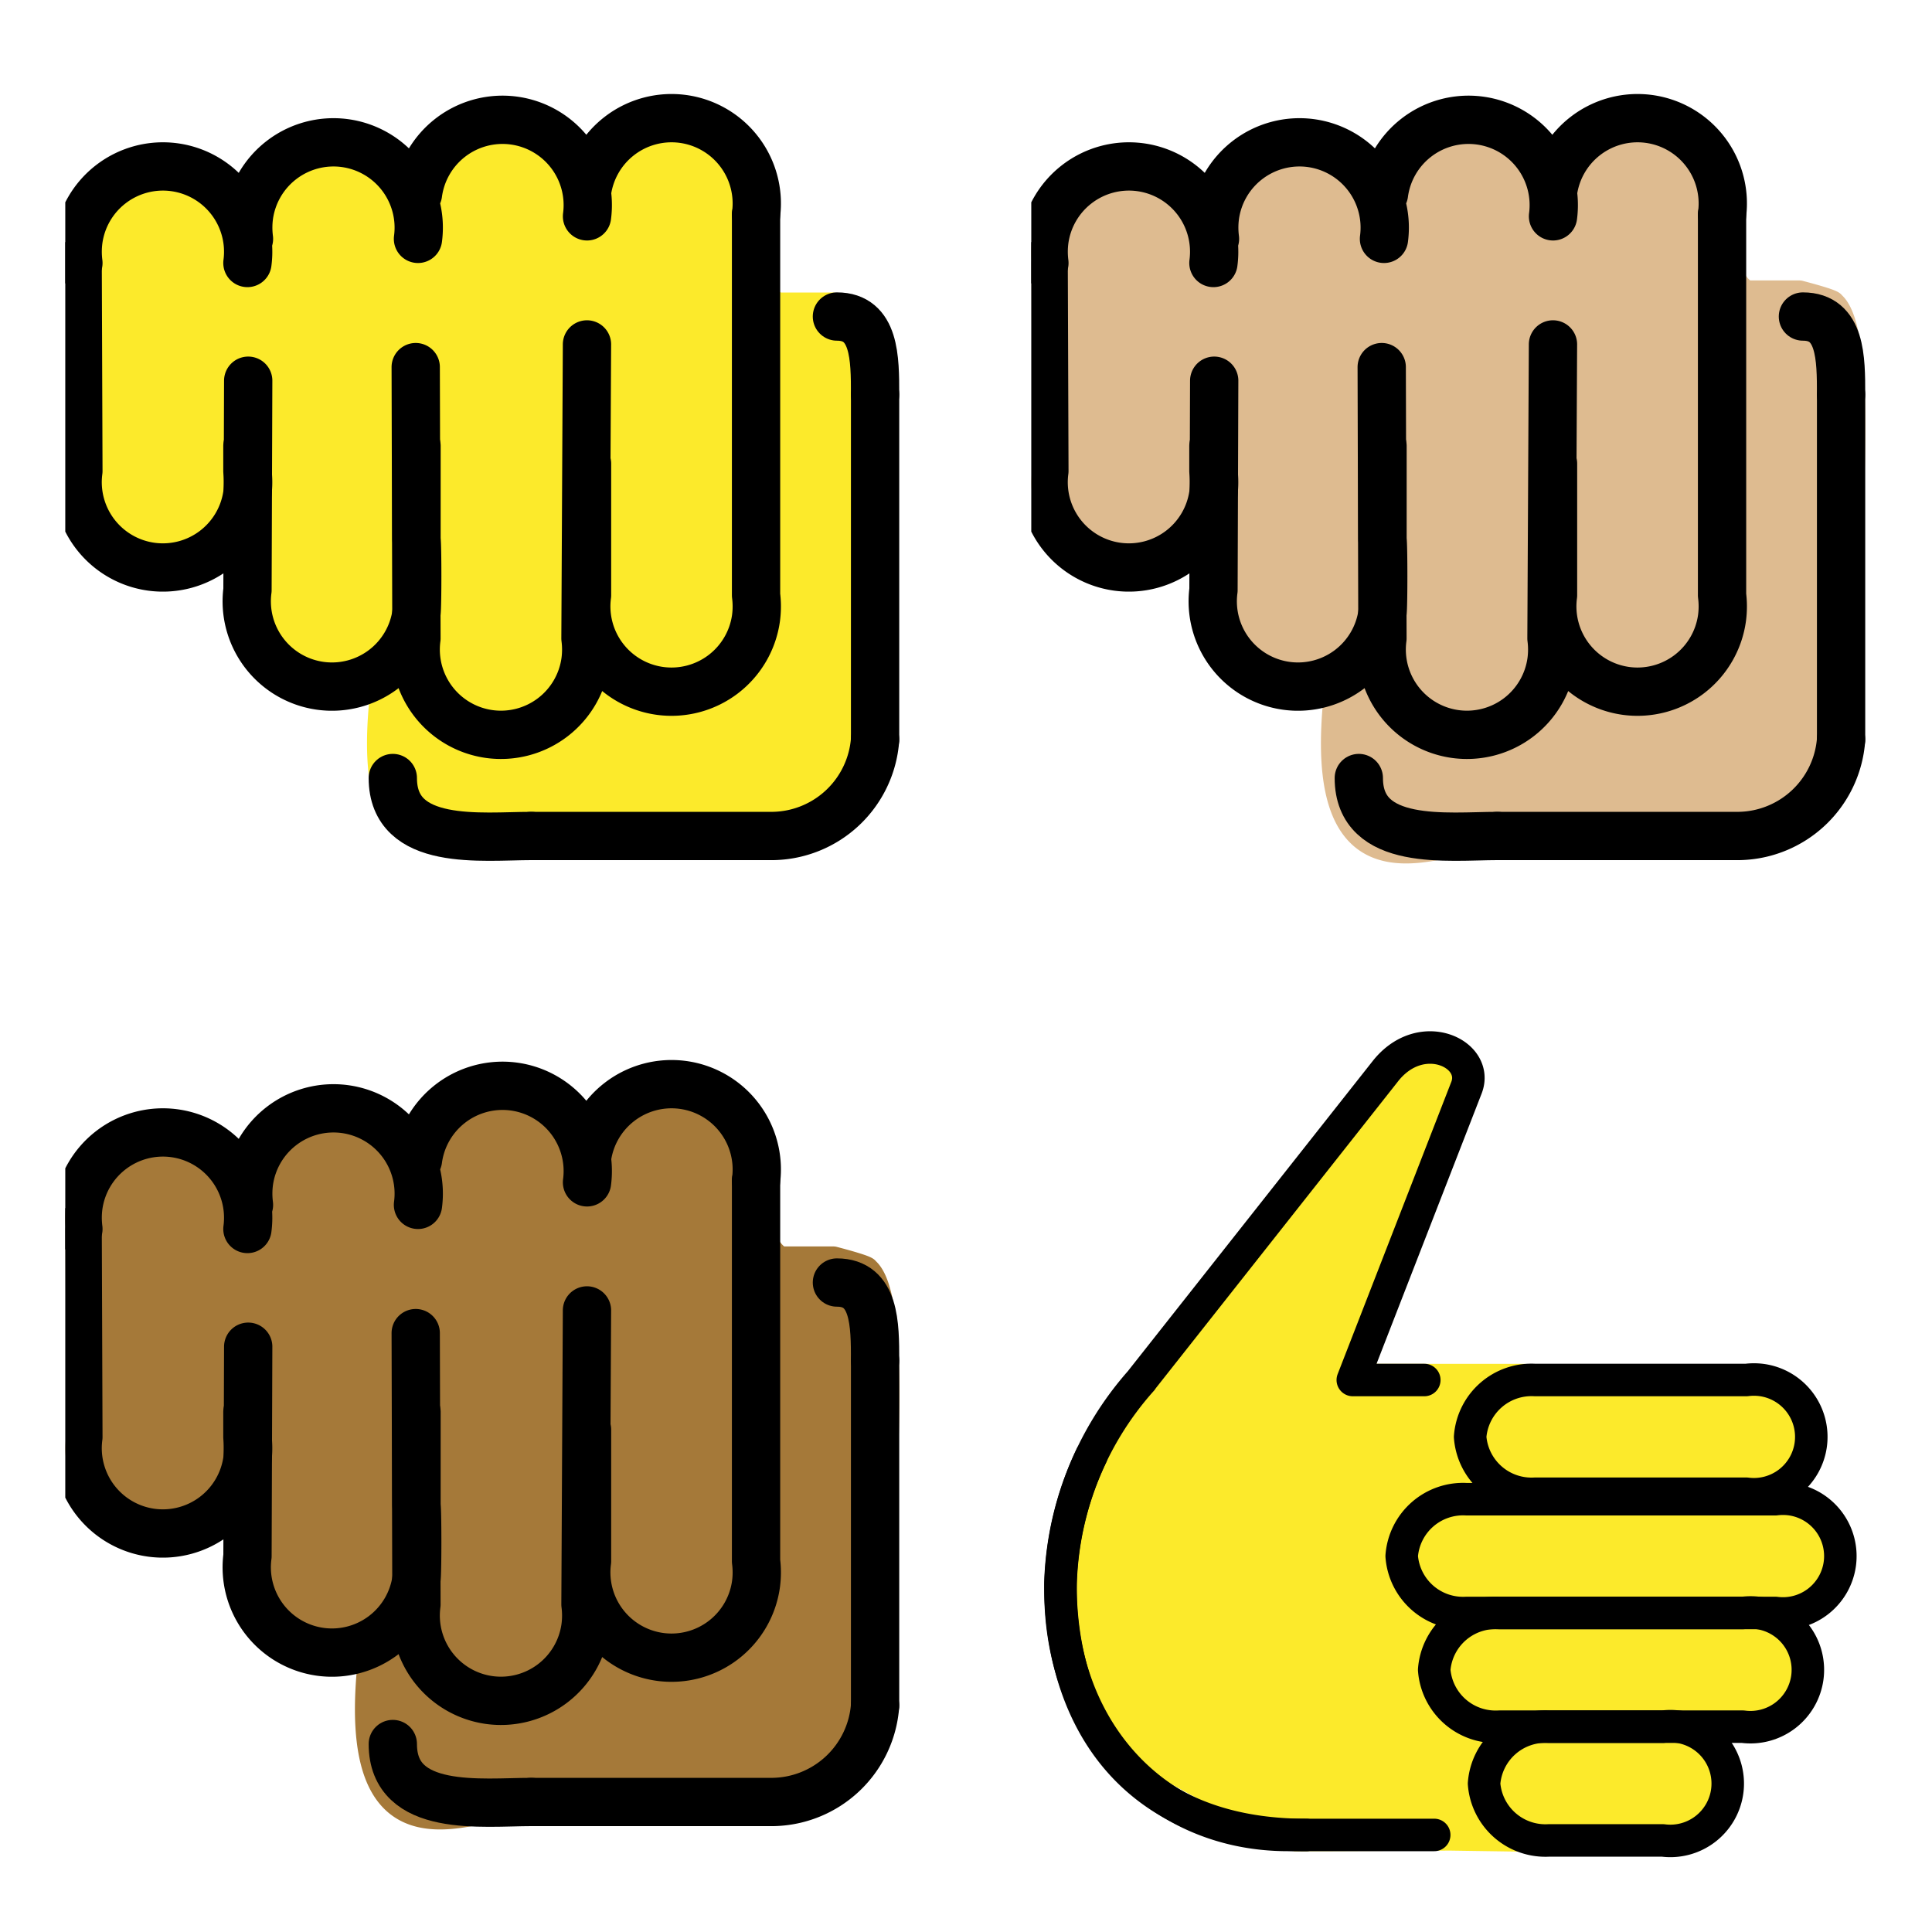 <svg xmlns="http://www.w3.org/2000/svg" xmlns:xlink="http://www.w3.org/1999/xlink" width="148" height="148"><style><![CDATA[.B{stroke-linecap:round}.C{stroke-linejoin:round}.D{overflow:visible}.E{fill-rule:nonzero}.F{stroke-width:4.167}.G{stroke-miterlimit:10}.H{stroke-linejoin:miter}.I{stroke-width:2.083}]]></style><g fill="#fff" fill-rule="evenodd" stroke="#000"><svg width="64" height="64" x="5" y="5" viewBox="0 0 72.083 67.125"><use xlink:href="#A" x="1.042" y="2.083" class="B C"/><symbol id="A" class="D"><g stroke="none" fill="#fcea2b" class="E"><use xlink:href="#F"/><use xlink:href="#G"/><use xlink:href="#H"/><use xlink:href="#I"/></g><g fill="none" class="B C F"><use xlink:href="#J"/><use xlink:href="#K"/><path d="M68.828 53.616V23.851"/><use xlink:href="#L" class="G"/></g></symbol></svg><svg width="64" height="64" x="79" y="5" viewBox="0 0 72.083 67.125"><use xlink:href="#B" x="1.042" y="2.083" class="B C"/><symbol id="B" class="D"><g stroke="#debb90" fill="#debb90" class="E H I"><use xlink:href="#F"/><use xlink:href="#G"/><use xlink:href="#H"/><use xlink:href="#I"/></g><g fill="none" class="B C F"><use xlink:href="#J"/><use xlink:href="#K"/><path d="M68.828 53.616V23.851"/><use xlink:href="#L" class="G"/></g></symbol></svg><svg width="64" height="64" x="5" y="79" viewBox="0 0 72.083 67.125"><use xlink:href="#C" x="1.042" y="2.083" class="B C"/><symbol id="C" class="D"><g stroke="#a57939" fill="#a57939" class="E H I"><use xlink:href="#F"/><use xlink:href="#G"/><use xlink:href="#H"/><use xlink:href="#I"/></g><g fill="none" class="B C F"><use xlink:href="#J"/><use xlink:href="#K"/><path d="M68.828 53.616V23.851"/><use xlink:href="#L" class="G"/></g></symbol></svg><svg width="64" height="64" x="79" y="79" viewBox="0 0 104.083 107.125"><use xlink:href="#D" x="1.042" y="2.083" class="B C"/><symbol id="D" class="D"><path d="M52.96.199l-6.087 1.344-31.596 36.09L0 64.841l4.167 23.487 26.954 14.729 20.052-.083 29.254.433 4.99-3.271 1.563-7.985-1.562-3.3 7.467-.173 2.777-3.473 1.735-4.86-3.298-6.25 3.298-1.39 3.994-5.554-1.91-5.729-5.208-2.431 2.431-4.515.348-7.117-5.383-3.125-27.429-1.042-1.737-1.389-1.779-1.244H41.71l.131-3.617L50 16.976l3.473-9.548z" fill="#fcea2b" stroke="none" class="E"/><g fill="none" class="F"><g class="C"><path d="M49.102 100.966h-18.75c-17.333 0-29.167-13.917-29.167-31.25a40.87 40.87 0 0 1 10.417-27.083m36.229 0h-9.167l14.583-37.5C54.914.791 47.414-2.784 42.83 3.05L11.58 42.633m42.13 7.291a7.89 7.89 0 0 0 8.333 7.292h27.083a7.36 7.36 0 0 0 8.264-6.319 7.36 7.36 0 0 0-6.319-8.265c-.646-.083-1.3-.083-1.946 0H62.043a7.89 7.89 0 0 0-8.333 7.292zm1.785 44.452a7.89 7.89 0 0 0 8.333 7.292h14.583a7.36 7.36 0 0 0 8.265-6.319 7.36 7.36 0 0 0-6.319-8.265c-.646-.083-1.3-.083-1.946 0H63.829a7.89 7.89 0 0 0-8.333 7.292zM44.933 65.21a7.89 7.89 0 0 0 8.333 7.292H92.85a7.36 7.36 0 0 0 8.265-6.319 7.36 7.36 0 0 0-6.319-8.265c-.646-.083-1.3-.083-1.946 0H53.266a7.89 7.89 0 0 0-8.333 7.292z" class="B"/><path d="M49.102 79.793a7.89 7.89 0 0 0 8.333 7.292h31.25a7.36 7.36 0 0 0 8.265-6.319 7.36 7.36 0 0 0-6.319-8.265c-.625-.083-1.3-.083-1.946 0h-31.25a7.89 7.89 0 0 0-8.333 7.292z"/></g><path d="M5.144 52.347A40.53 40.53 0 0 0 1.173 68.68c0 17.833 9.635 32.292 31.51 32.292" stroke-linecap="butt" class="G H"/></g></symbol></svg></g><defs ><path id="F" d="M43.828 46.816c-.542 4.042-4.25 11.5-8.271 10.958-.588-.086-1.162-.247-1.708-.479 1.375-5.062 8.958-12.958 10-15.667v3.25a7.54 7.54 0 0 1 0 1.938zM29.391 8.42l-.021 2h.021a8.06 8.06 0 0 0 0-2zm14.583-1.875v1.917a7.38 7.38 0 0 0 0-1.917z"/><path id="G" d="M68.099 15.941c-.333-.25-2.854-.896-2.854-.896h-4.542c-.979-.458-2.167-2.208-2.167-6.667A7.36 7.36 0 0 0 52.224.107a7.36 7.36 0 0 0-8.271 6.313v.167a7.37 7.37 0 0 1 0 1.917V6.587c-.416-3.23-2.958-5.896-6.312-6.334-1.934-.26-3.892.258-5.443 1.442s-2.568 2.936-2.827 4.87V8.44a8.03 8.03 0 0 1 0 2h-.021l.021-2c-.458-3.187-2.979-5.833-6.312-6.25-1.934-.26-3.892.258-5.443 1.442s-2.568 2.936-2.827 4.87a7.73 7.73 0 0 0 0 1.958v2.083h-.125a7.38 7.38 0 0 0-6.333-8.271 7.33 7.33 0 0 0-5.435 1.444C1.348 6.901.332 8.654.078 10.587a6.18 6.18 0 0 0 0 1.958H.016l.063 17.917c-.542 4.021 2.292 7.708 6.313 8.271 4.021.521 7.708-2.292 8.271-6.333l.042-.583-.042 8.917c-.542 4.021 2.292 7.708 6.313 8.271a7.27 7.27 0 0 0 5.313-1.354c.354-.708.979-1.458 1.917-2.083.542-.833.896-1.812 1.042-2.875v2.229l-1.042.625c-.479.833-1.146 1.542-1.917 2.083-1.917 3.896 3.792 8.229 7.562 9.667-.25.958-.292 1.813-.021 2.5 1.313 3.333 14.688-.417 16.771-.312 4.417.208 18.458-3.958 18.583-4.75.083-.625.083-13.333 0-14 .292-3.396 1.938-22.417-1.104-24.792zM14.724 31.066c0-.208-.021-.417-.042-.625l.042-.458v1.042zm14.521 11.458l.021-5.562c.063 1.458.042 4.708-.021 5.563zm.021-5.75c0-.208 0-.354-.021-.417l.083-17.792-.062 18.229z"/><path id="H" d="M29.286 36.94l-.042 5.583v-5.562zm-1.083 8.583a6.55 6.55 0 0 1-1.917 2.083c.354-.708.979-1.458 1.917-2.083z"/><path id="I" d="M29.244 42.524v-5.562 5.563zm.146-32.083h-.021l.021-2a8.02 8.02 0 0 1 0 2zm14.583-1.979V6.545a7.38 7.38 0 0 1 0 1.917zm24.854 45.154a8.98 8.98 0 0 1-8.825 8.319H39.169l29.658-8.319zm-29.658 8.319c-4.215 0-16.319 7.438-13.848-12.89l13.848 12.89zm29.658-38.083c0-3.125 0-6.736-3.292-6.736l3.292 6.736z"/><path id="J" d="M43.974 29.815v11.34a7.36 7.36 0 0 0 6.319 8.265 7.36 7.36 0 0 0 8.265-6.319c.083-.646.083-1.3 0-1.946V8.33M.026 12.497L.089 30.44a7.36 7.36 0 0 0 6.319 8.265 7.36 7.36 0 0 0 8.265-6.319c.083-.646.083-1.3 0-1.946v-2.146m14.521-6.812l.063 23.396a7.36 7.36 0 0 0 6.319 8.265 7.36 7.36 0 0 0 8.265-6.319c.083-.646.083-1.3 0-1.946l.129-25.354"/><path id="K" d="M14.741 22.655l-.062 18.062a7.36 7.36 0 0 0 6.319 8.265 7.36 7.36 0 0 0 8.265-6.319c.083-.625.083-5.687 0-6.333v-8.036M14.674 12.497a7.36 7.36 0 0 0-6.319-8.265A7.36 7.36 0 0 0 .09 10.551c-.083.646-.083 1.3 0 1.946M58.557 8.33A7.36 7.36 0 0 0 52.238.066a7.36 7.36 0 0 0-8.265 6.319M29.39 10.416a7.36 7.36 0 0 0-6.319-8.265 7.36 7.36 0 0 0-8.264 6.319 7.6 7.6 0 0 0 0 1.946m29.167-1.944A7.36 7.36 0 0 0 37.655.207a7.36 7.36 0 0 0-8.265 6.319m39.438 47.09a8.98 8.98 0 0 1-8.825 8.319H39.17"/><path id="L" d="M39.17 61.934c-4.215 0-11.952.986-11.952-5m41.61-33.083c0-3.125 0-6.735-3.292-6.735"/></defs></svg>